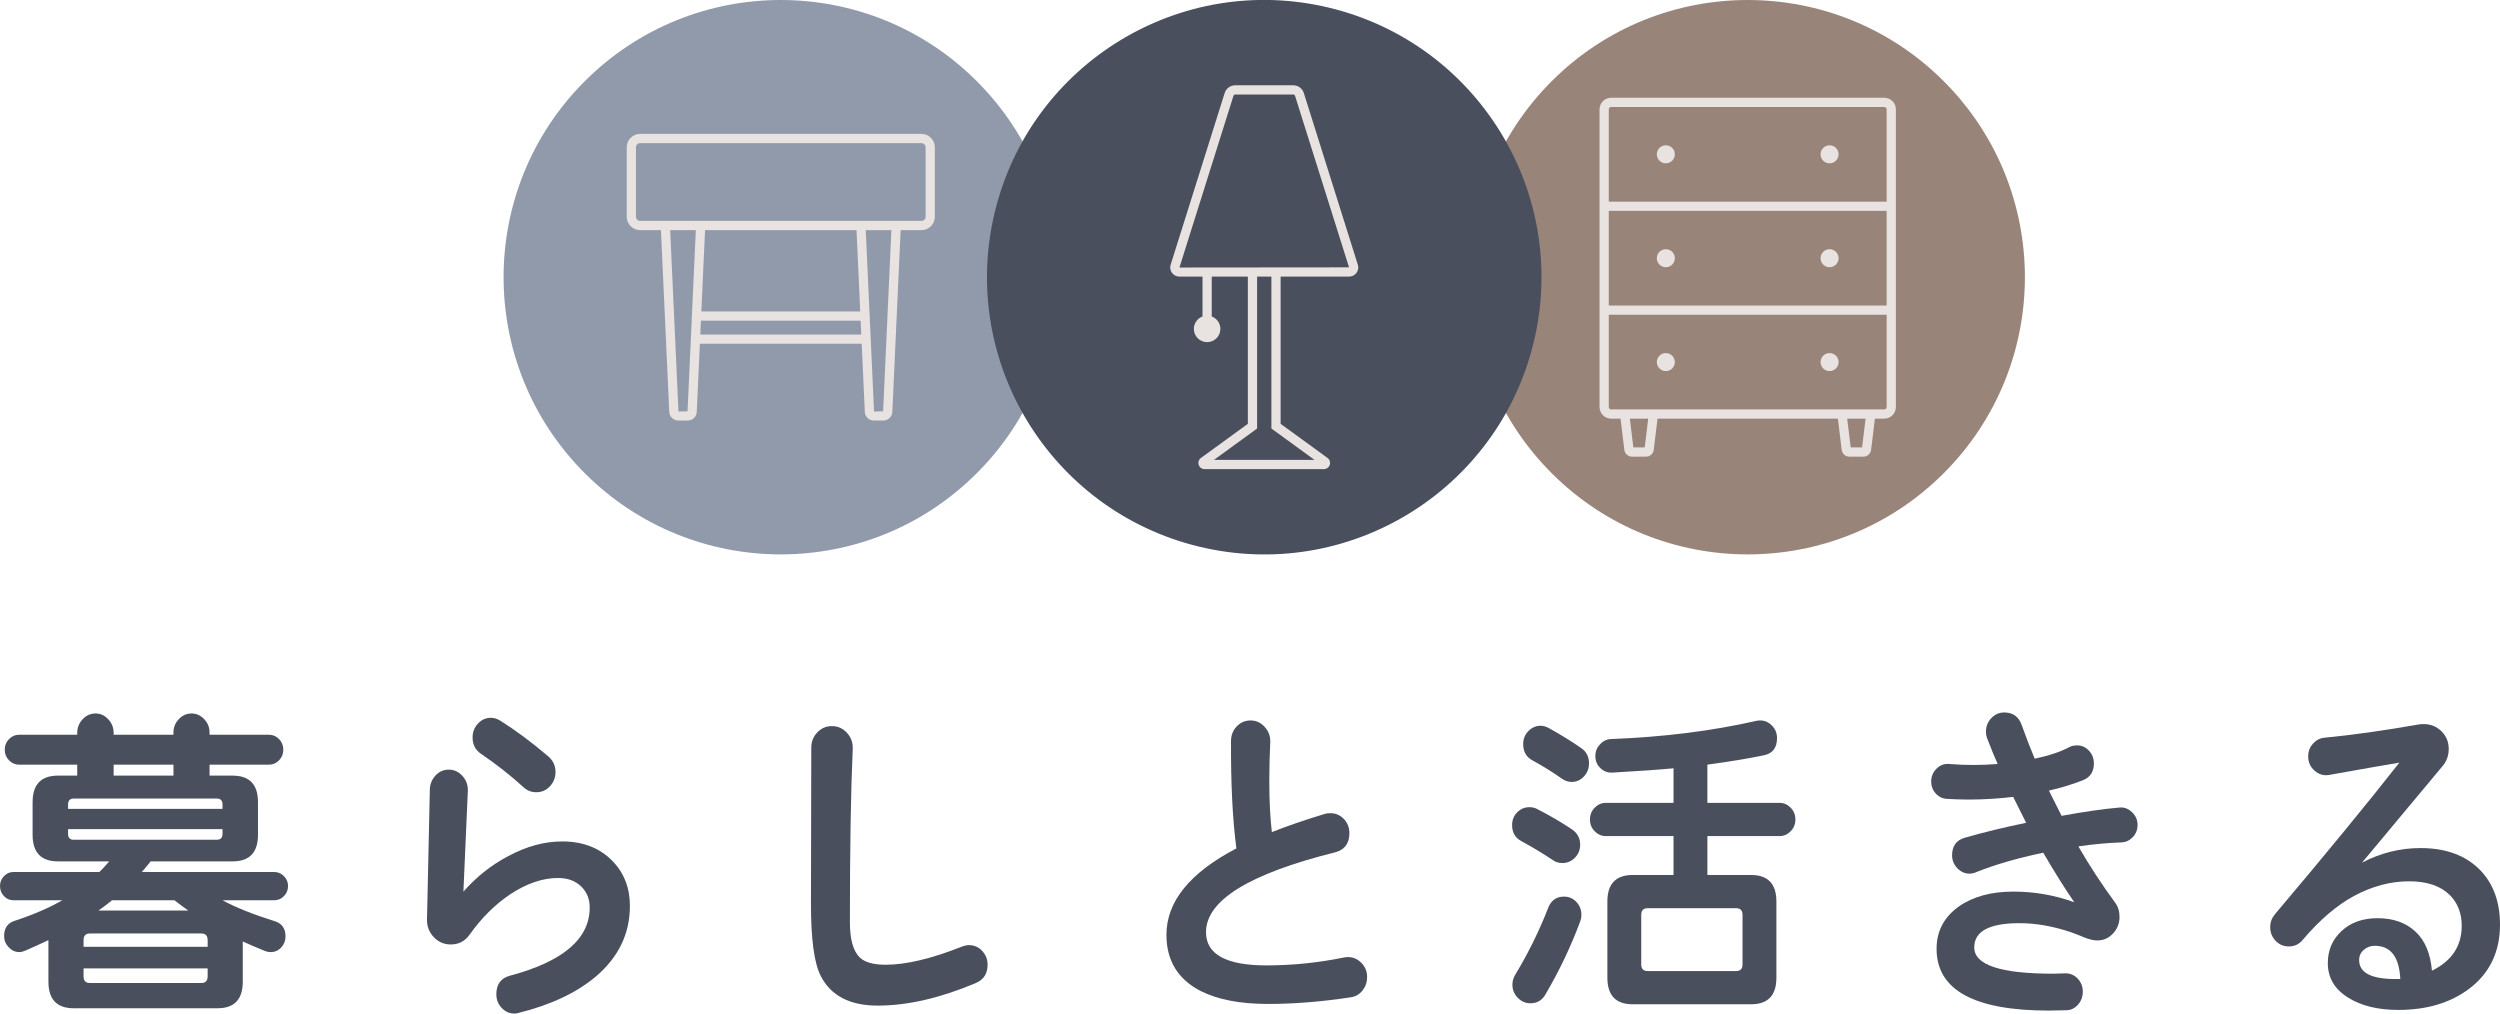 <?xml version="1.0" encoding="UTF-8"?>
<svg id="_レイヤー_1" data-name="レイヤー 1" xmlns="http://www.w3.org/2000/svg" viewBox="0 0 473.88 192.127">
  <defs>
    <style>
      .cls-1 {
        fill: #494f5d;
      }

      .cls-1, .cls-2, .cls-3, .cls-4 {
        stroke-width: 0px;
      }

      .cls-2 {
        fill: #99847a;
      }

      .cls-3 {
        fill: #919aaa;
      }

      .cls-4 {
        fill: #e8e2e0;
      }
    </style>
  </defs>
  <g>
    <path class="cls-1" d="m54.6,167.935c0,.756-.26,1.396-.779,1.922-.521.525-1.121.787-1.801.787h-9.84c2.439,1.344,5.739,2.668,9.9,3.969,1.359.42,2.04,1.387,2.04,2.898,0,.798-.271,1.49-.811,2.078-.54.589-1.21.883-2.01.883-.359,0-.7-.063-1.02-.189-1.561-.63-2.98-1.238-4.261-1.827v7.623c0,3.36-1.6,5.04-4.8,5.04H13.98c-3.201,0-4.801-1.68-4.801-5.04v-7.875c-1.319.63-2.8,1.303-4.439,2.017-.4.168-.761.252-1.08.252-.761,0-1.431-.305-2.01-.914-.581-.607-.87-1.312-.87-2.11,0-1.512.66-2.478,1.979-2.897,3.56-1.176,6.58-2.479,9.061-3.906H2.52c-.68,0-1.27-.262-1.77-.787-.501-.525-.75-1.166-.75-1.922,0-.714.249-1.333.75-1.859.5-.523,1.09-.787,1.77-.787h16.32c.52-.504,1.141-1.176,1.86-2.016h-9.72c-3.201,0-4.801-1.68-4.801-5.04v-6.175c0-3.359,1.6-5.039,4.801-5.039h3.659v-2.079H3.6c-.72,0-1.35-.272-1.89-.819-.54-.545-.81-1.217-.81-2.016s.27-1.47.81-2.016,1.17-.819,1.89-.819h11.04v-.378c0-.966.34-1.816,1.021-2.552.68-.734,1.5-1.103,2.46-1.103.92,0,1.72.368,2.399,1.103.68.735,1.021,1.586,1.021,2.552v.378h11.34v-.441c0-.966.34-1.806,1.021-2.521.68-.713,1.479-1.07,2.399-1.07s1.72.357,2.4,1.07c.68.715,1.02,1.555,1.02,2.521v.441h11.28c.72,0,1.35.273,1.89.819s.811,1.219.811,2.016-.271,1.471-.811,2.016c-.54.547-1.17.819-1.89.819h-11.28v2.079h4.38c3.2,0,4.801,1.68,4.801,5.039v6.175c0,3.36-1.601,5.04-4.801,5.04h-15.54c-.6.756-1.16,1.428-1.68,2.016h25.14c.68,0,1.28.264,1.801.787.52.526.779,1.146.779,1.859Zm-12.42-14.616v-.819c0-.756-.359-1.134-1.08-1.134H13.98c-.721,0-1.08.378-1.08,1.134v.819h29.279Zm0,4.726v-.883H12.9v.883c0,.756.359,1.133,1.08,1.133h27.119c.721,0,1.08-.377,1.08-1.133Zm-2.819,21.42v-1.261c0-.839-.4-1.26-1.2-1.26h-21.12c-.801,0-1.2.421-1.2,1.26v1.261h23.521Zm0,5.606v-1.513H15.84v1.513c0,.841.399,1.26,1.2,1.26h21.12c.8,0,1.2-.419,1.2-1.26Zm-3.66-12.474c-.801-.546-1.681-1.197-2.641-1.953h-11.819c-.761.63-1.62,1.281-2.58,1.953h17.04Zm-2.82-25.578v-2.079h-11.34v2.079h11.34Z"/>
    <path class="cls-1" d="m119.399,171.714c0,5.251-2.14,9.703-6.42,13.356-3.681,3.108-8.58,5.418-14.699,6.931-.24.083-.501.125-.78.125-.921,0-1.721-.357-2.4-1.07-.681-.715-1.02-1.575-1.02-2.584,0-1.889.859-3.064,2.58-3.527,10.08-2.688,15.12-6.993,15.12-12.915,0-1.638-.551-2.981-1.65-4.032-1.101-1.049-2.55-1.574-4.35-1.574-2.921,0-5.94,1.029-9.061,3.086-2.88,1.933-5.44,4.474-7.68,7.623-.881,1.26-2.08,1.891-3.601,1.891-1.28,0-2.36-.473-3.239-1.418-.881-.945-1.301-2.068-1.261-3.37.08-3.065.26-11.276.54-24.634.04-1.008.399-1.879,1.08-2.613.68-.734,1.52-1.104,2.521-1.104s1.859.4,2.58,1.197c.72.799,1.059,1.744,1.02,2.836-.2,4.535-.479,10.898-.84,19.088,2.479-2.812,5.319-5.061,8.52-6.74,3.44-1.848,6.841-2.772,10.2-2.772,3.92,0,7.08,1.219,9.48,3.654,2.239,2.269,3.359,5.124,3.359,8.567Zm-14.1-25.389c0,1.051-.351,1.953-1.05,2.709-.7.756-1.57,1.135-2.61,1.135-.921,0-1.72-.315-2.399-.945-2.44-2.227-5.141-4.348-8.101-6.363-1.04-.714-1.56-1.742-1.56-3.087,0-1.009.339-1.88,1.02-2.614.68-.734,1.5-1.104,2.46-1.104.601,0,1.2.189,1.8.568,2.881,1.806,5.9,4.053,9.061,6.74.92.799,1.38,1.785,1.38,2.961Z"/>
    <path class="cls-1" d="m187.2,182.866c0,1.681-.741,2.835-2.22,3.465-6.761,2.856-12.96,4.284-18.601,4.284-5.28,0-8.88-1.869-10.8-5.607-1.24-2.394-1.86-6.95-1.86-13.67l.061-29.611c0-1.133.38-2.1,1.14-2.897s1.68-1.196,2.76-1.196c1.12,0,2.07.42,2.851,1.26s1.149,1.848,1.109,3.023c-.359,7.896-.54,18.859-.54,32.887,0,3.234.62,5.46,1.86,6.678.96.924,2.6,1.386,4.92,1.386,3.88,0,8.72-1.155,14.521-3.465.439-.167.859-.252,1.26-.252.999,0,1.839.368,2.52,1.103.68.735,1.021,1.606,1.021,2.614Z"/>
    <path class="cls-1" d="m259.14,185.197c0,.967-.29,1.817-.87,2.552-.58.733-1.33,1.165-2.25,1.292-5.52.839-10.739,1.26-15.659,1.26-5.28,0-9.54-.819-12.78-2.457-4.32-2.227-6.48-5.775-6.48-10.647,0-6.3,4.42-11.759,13.261-16.38-.721-5.418-1.061-12.201-1.021-20.35,0-1.092.36-2.016,1.08-2.771s1.6-1.134,2.64-1.134,1.93.409,2.67,1.228c.74.82,1.09,1.775,1.051,2.867-.12,2.353-.181,4.852-.181,7.497,0,3.57.159,6.763.48,9.576,2.72-1.092,6.079-2.247,10.08-3.466.279-.083.619-.125,1.02-.125,1,0,1.85.367,2.55,1.102.7.736,1.051,1.629,1.051,2.678,0,1.975-.921,3.193-2.761,3.654-16.28,4.074-24.42,9.114-24.42,15.12,0,4.2,3.819,6.3,11.46,6.3,4.92,0,9.84-.504,14.761-1.512.239-.041.479-.062.72-.062.96,0,1.8.367,2.52,1.102.721.735,1.08,1.629,1.08,2.678Z"/>
    <path class="cls-1" d="m299.521,160.123c0,.967-.33,1.786-.99,2.457-.66.672-1.45,1.008-2.37,1.008-.681,0-1.26-.167-1.74-.504-1.881-1.26-3.899-2.478-6.06-3.654-1.161-.629-1.74-1.637-1.74-3.023,0-.966.319-1.773.96-2.426.64-.65,1.419-.977,2.34-.977.52,0,.979.105,1.38.315,2.319,1.177,4.52,2.457,6.601,3.843,1.08.715,1.62,1.701,1.62,2.961Zm.239,13.293c0,.42-.08.841-.239,1.26-1.761,4.747-3.96,9.367-6.601,13.86-.641,1.092-1.58,1.638-2.82,1.638-.92,0-1.72-.346-2.399-1.039-.681-.693-1.021-1.521-1.021-2.488,0-.672.181-1.302.54-1.891,2.439-4.031,4.521-8.252,6.24-12.662.56-1.428,1.561-2.143,3-2.143.92,0,1.7.337,2.34,1.008.64.673.96,1.492.96,2.457Zm1.44-28.728c0,.966-.32,1.796-.96,2.488-.641.692-1.421,1.04-2.34,1.04-.641,0-1.261-.21-1.86-.631-1.721-1.217-3.58-2.372-5.58-3.465-1.16-.63-1.74-1.658-1.74-3.087,0-.966.33-1.784.99-2.457.66-.671,1.43-1.008,2.311-1.008.519,0,1.039.147,1.56.44,2.28,1.261,4.32,2.521,6.12,3.781.999.672,1.5,1.637,1.5,2.897Zm39.12,10.647c0,.881-.3,1.627-.9,2.236-.6.609-1.3.913-2.1.913h-13.681v7.371h8.28c3.2,0,4.8,1.681,4.8,5.04v14.427c0,3.36-1.6,5.04-4.8,5.04h-22.439c-3.201,0-4.801-1.68-4.801-5.04v-14.427c0-3.359,1.6-5.04,4.801-5.04h7.739v-7.371h-12.84c-.801,0-1.5-.304-2.1-.913-.601-.609-.9-1.355-.9-2.236s.3-1.628.9-2.237c.6-.608,1.299-.913,2.1-.913h12.84v-6.553c-2.64.252-6.52.526-11.64.819-.84.042-1.581-.241-2.22-.851-.641-.607-.96-1.375-.96-2.299,0-.84.289-1.576.87-2.205.579-.631,1.269-.966,2.069-1.008,9.96-.379,19.18-1.533,27.66-3.465.2-.042.42-.063.66-.063.84,0,1.58.325,2.22.976.64.652.96,1.439.96,2.363,0,1.849-.84,2.94-2.52,3.275-2.801.59-6.36,1.177-10.681,1.765v7.245h13.681c.8,0,1.5.305,2.1.913.601.609.9,1.354.9,2.237Zm-10.021,27.467v-9.387c0-.84-.4-1.26-1.2-1.26h-16.8c-.801,0-1.2.42-1.2,1.26v9.387c0,.842.399,1.261,1.2,1.261h16.8c.8,0,1.2-.419,1.2-1.261Z"/>
    <path class="cls-1" d="m405.18,156.343c0,.924-.3,1.701-.899,2.33-.601.631-1.32.967-2.16,1.008-2.601.086-5.32.338-8.16.757,2.16,3.738,4.479,7.287,6.96,10.647.56.756.84,1.659.84,2.709,0,1.219-.41,2.268-1.229,3.149-.82.882-1.811,1.323-2.97,1.323-.681,0-1.5-.189-2.461-.567-.8-.335-1.6-.65-2.399-.944-3.44-1.176-6.741-1.765-9.9-1.765-5.721,0-8.58,1.534-8.58,4.599,0,3.318,4.98,4.978,14.94,4.978.56,0,1.299-.021,2.22-.063.96-.041,1.771.283,2.431.977.659.693.989,1.523.989,2.488s-.31,1.796-.93,2.489c-.621.692-1.371,1.039-2.25,1.039-1.96.042-3.04.063-3.24.063-14.2,0-21.3-3.906-21.3-11.719,0-3.316,1.399-5.984,4.2-8,2.679-1.891,6.14-2.836,10.38-2.836,3.96,0,7.8.673,11.52,2.017-1.84-2.688-3.8-5.817-5.88-9.388-5,1.051-9.261,2.29-12.779,3.717-.4.169-.801.253-1.2.253-.881,0-1.65-.347-2.311-1.04s-.989-1.501-.989-2.426c0-1.764.799-2.875,2.399-3.338,3.48-1.008,7.359-1.953,11.641-2.836-.4-.797-1.221-2.436-2.461-4.914-4.199.504-8.38.631-12.539.379-.841-.041-1.551-.379-2.131-1.008-.58-.631-.869-1.387-.869-2.269,0-.966.339-1.784,1.02-2.457.68-.671,1.479-.966,2.4-.882,3,.252,6.06.252,9.18,0-.48-1.049-1.12-2.604-1.92-4.662-.201-.504-.3-.986-.3-1.449,0-1.008.339-1.868,1.02-2.583.68-.714,1.5-1.071,2.46-1.071,1.64,0,2.739.799,3.3,2.395.841,2.353,1.66,4.473,2.46,6.363,2.641-.546,4.84-1.281,6.601-2.205.399-.21.879-.315,1.439-.315.88,0,1.63.337,2.25,1.009s.931,1.471.931,2.394c0,1.597-.7,2.667-2.101,3.213-2.04.798-4.18,1.448-6.42,1.953.64,1.302,1.44,2.897,2.4,4.788,4.359-.798,8.02-1.323,10.979-1.575.88-.084,1.67.21,2.37.882.699.672,1.05,1.471,1.05,2.395Z"/>
    <path class="cls-1" d="m473.88,175.243c0,5.166-1.94,9.22-5.82,12.159-3.561,2.688-8.04,4.031-13.439,4.031-3.84,0-6.98-.756-9.42-2.268-2.641-1.596-3.96-3.801-3.96-6.615,0-2.436.869-4.461,2.609-6.079,1.74-1.616,4.01-2.425,6.811-2.425,2.959,0,5.349.84,7.17,2.52,1.819,1.68,2.869,4.158,3.149,7.434,3.76-1.848,5.641-4.683,5.641-8.505,0-2.394-.761-4.347-2.28-5.858-1.761-1.723-4.32-2.584-7.68-2.584-3.521,0-7.001.925-10.44,2.772-3.28,1.765-6.54,4.558-9.78,8.379-.681.798-1.54,1.197-2.58,1.197-1,0-1.84-.356-2.52-1.071-.681-.713-1.021-1.574-1.021-2.583,0-.923.301-1.742.9-2.456,9.76-11.551,17.619-21.127,23.58-28.729-3.04.504-7.48,1.281-13.32,2.33-1.04.169-1.96-.104-2.76-.818-.801-.713-1.2-1.616-1.2-2.709,0-.924.3-1.722.9-2.395.6-.671,1.32-1.049,2.16-1.133,5.239-.504,11.22-1.344,17.939-2.521.279-.042.58-.063.9-.063,1.32,0,2.439.452,3.36,1.355.919.902,1.38,2.026,1.38,3.37,0,1.26-.4,2.353-1.2,3.276-4.48,5.376-9.561,11.465-15.24,18.27,3.52-1.848,7.22-2.771,11.1-2.771,4.801,0,8.56,1.385,11.28,4.157,2.521,2.604,3.78,6.048,3.78,10.332Zm-23.76,4.032c-.761,0-1.44.252-2.04.756-.601.504-.9,1.156-.9,1.953,0,2.395,2.28,3.591,6.84,3.591h.96c-.2-4.199-1.82-6.3-4.859-6.3Z"/>
  </g>
  <g>
    <g>
      <circle class="cls-3" cx="147.999" cy="52.544" r="52.544" transform="translate(6.193 120.041) rotate(-45)"/>
      <path class="cls-4" d="m174.666,25.381h-53.335c-1.396,0-2.533,1.137-2.533,2.534v13.174c0,1.397,1.137,2.534,2.533,2.534h3.95l1.576,34.465c.041.908.786,1.62,1.696,1.62h1.822c.909,0,1.654-.713,1.696-1.622l.591-12.929h30.675l.59,12.928c.039.911.785,1.624,1.697,1.624h1.822c.909,0,1.655-.713,1.696-1.622l1.576-34.463h3.948c1.396,0,2.533-1.137,2.533-2.534v-13.174c0-1.398-1.136-2.534-2.533-2.534Zm-44.341,52.578l-1.721.048-1.571-34.385h4.861l-1.569,34.337Zm2.417-14.553l.12-2.619h30.275l.12,2.619h-30.514Zm.2-4.369l.705-15.415h28.706l.704,15.415h-30.115Zm34.455,18.922l-1.721.048-1.571-34.385h4.861l-1.569,34.337Zm8.052-36.871c0,.432-.35.784-.783.784h-53.335c-.433,0-.783-.351-.783-.784v-13.174c0-.433.35-.784.783-.784h53.335c.432,0,.783.351.783.784v13.174Z"/>
    </g>
    <g>
      <circle class="cls-2" cx="331.281" cy="52.544" r="52.544" transform="translate(59.875 249.641) rotate(-45)"/>
      <g>
        <path class="cls-4" d="m357.17,18.53h-51.778c-1.212,0-2.196.985-2.196,2.197v56.433c0,1.212.984,2.196,2.196,2.196h1.785l.718,5.919c.089.732.711,1.284,1.448,1.284h2.677c.737,0,1.359-.552,1.448-1.284l.718-5.919h34.193l.718,5.919c.089.732.711,1.284,1.448,1.284h2.677c.737,0,1.359-.552,1.448-1.284l.717-5.919h1.785c1.212,0,2.196-.985,2.196-2.196V20.726c0-1.211-.984-2.197-2.196-2.197Zm-45.409,66.279h-2.16l-.66-5.452h3.48l-.66,5.452Zm41.201,0h-2.16l-.66-5.452h3.48l-.66,5.452Zm4.654-7.649c0,.246-.2.446-.446.446h-51.778c-.246,0-.446-.2-.446-.446v-17.496h52.67v17.496Zm0-19.246h-52.67v-17.942h52.67v17.942Zm0-19.692h-52.67v-17.496c0-.246.2-.446.446-.446h51.778c.246,0,.446.2.446.446v17.496Z"/>
        <path class="cls-4" d="m315.762,27.541c-.943,0-1.71.767-1.71,1.71s.767,1.71,1.71,1.71,1.708-.767,1.708-1.71-.767-1.71-1.708-1.71Z"/>
        <path class="cls-4" d="m346.801,27.541c-.943,0-1.71.767-1.71,1.71s.767,1.71,1.71,1.71,1.709-.767,1.709-1.71-.767-1.71-1.709-1.71Z"/>
        <path class="cls-4" d="m315.762,50.653c.942,0,1.708-.767,1.708-1.71s-.767-1.71-1.708-1.71-1.71.767-1.71,1.71.767,1.71,1.71,1.71Z"/>
        <path class="cls-4" d="m346.801,50.653c.942,0,1.709-.767,1.709-1.71s-.767-1.71-1.709-1.71-1.71.767-1.71,1.71.767,1.71,1.71,1.71Z"/>
        <path class="cls-4" d="m315.762,70.344c.942,0,1.708-.767,1.708-1.709s-.767-1.71-1.708-1.71-1.71.767-1.71,1.71.767,1.709,1.71,1.709Z"/>
        <path class="cls-4" d="m346.801,70.344c.942,0,1.709-.767,1.709-1.709s-.767-1.71-1.709-1.71-1.71.767-1.71,1.71.767,1.709,1.71,1.709Z"/>
      </g>
    </g>
    <g>
      <circle class="cls-1" cx="239.64" cy="52.544" r="52.544" transform="translate(132.245 273.122) rotate(-76.407)"/>
      <path class="cls-4" d="m247.144,17.636c-.278-.879-1.085-1.47-2.006-1.47h-10.996c-.921,0-1.728.591-2.007,1.472l-10.238,32.546c-.167.53-.075,1.091.255,1.539.323.441.844.705,1.391.705h4.394v7.56c-.956.357-1.641,1.272-1.641,2.35,0,1.387,1.128,2.516,2.516,2.516s2.516-1.129,2.516-2.516c0-1.078-.685-1.993-1.641-2.35v-7.56h6.847v27.908l-8.89,6.468c-.414.297-.586.824-.429,1.308.156.485.603.812,1.113.812h22.622c.509,0,.957-.326,1.113-.812.157-.484-.015-1.01-.425-1.306l-8.893-6.469v-27.908h12.992c.547,0,1.068-.264,1.391-.705.33-.449.422-1.009.254-1.539l-10.238-32.549Zm2.024,69.537h-19.056l8.173-5.945v-28.8h2.709v28.8l8.173,5.945Zm-25.602-36.464l10.238-32.544c.048-.15.183-.25.338-.25h10.996c.155,0,.29.1.338.247l10.238,32.515-32.149.031Z"/>
    </g>
  </g>
</svg>